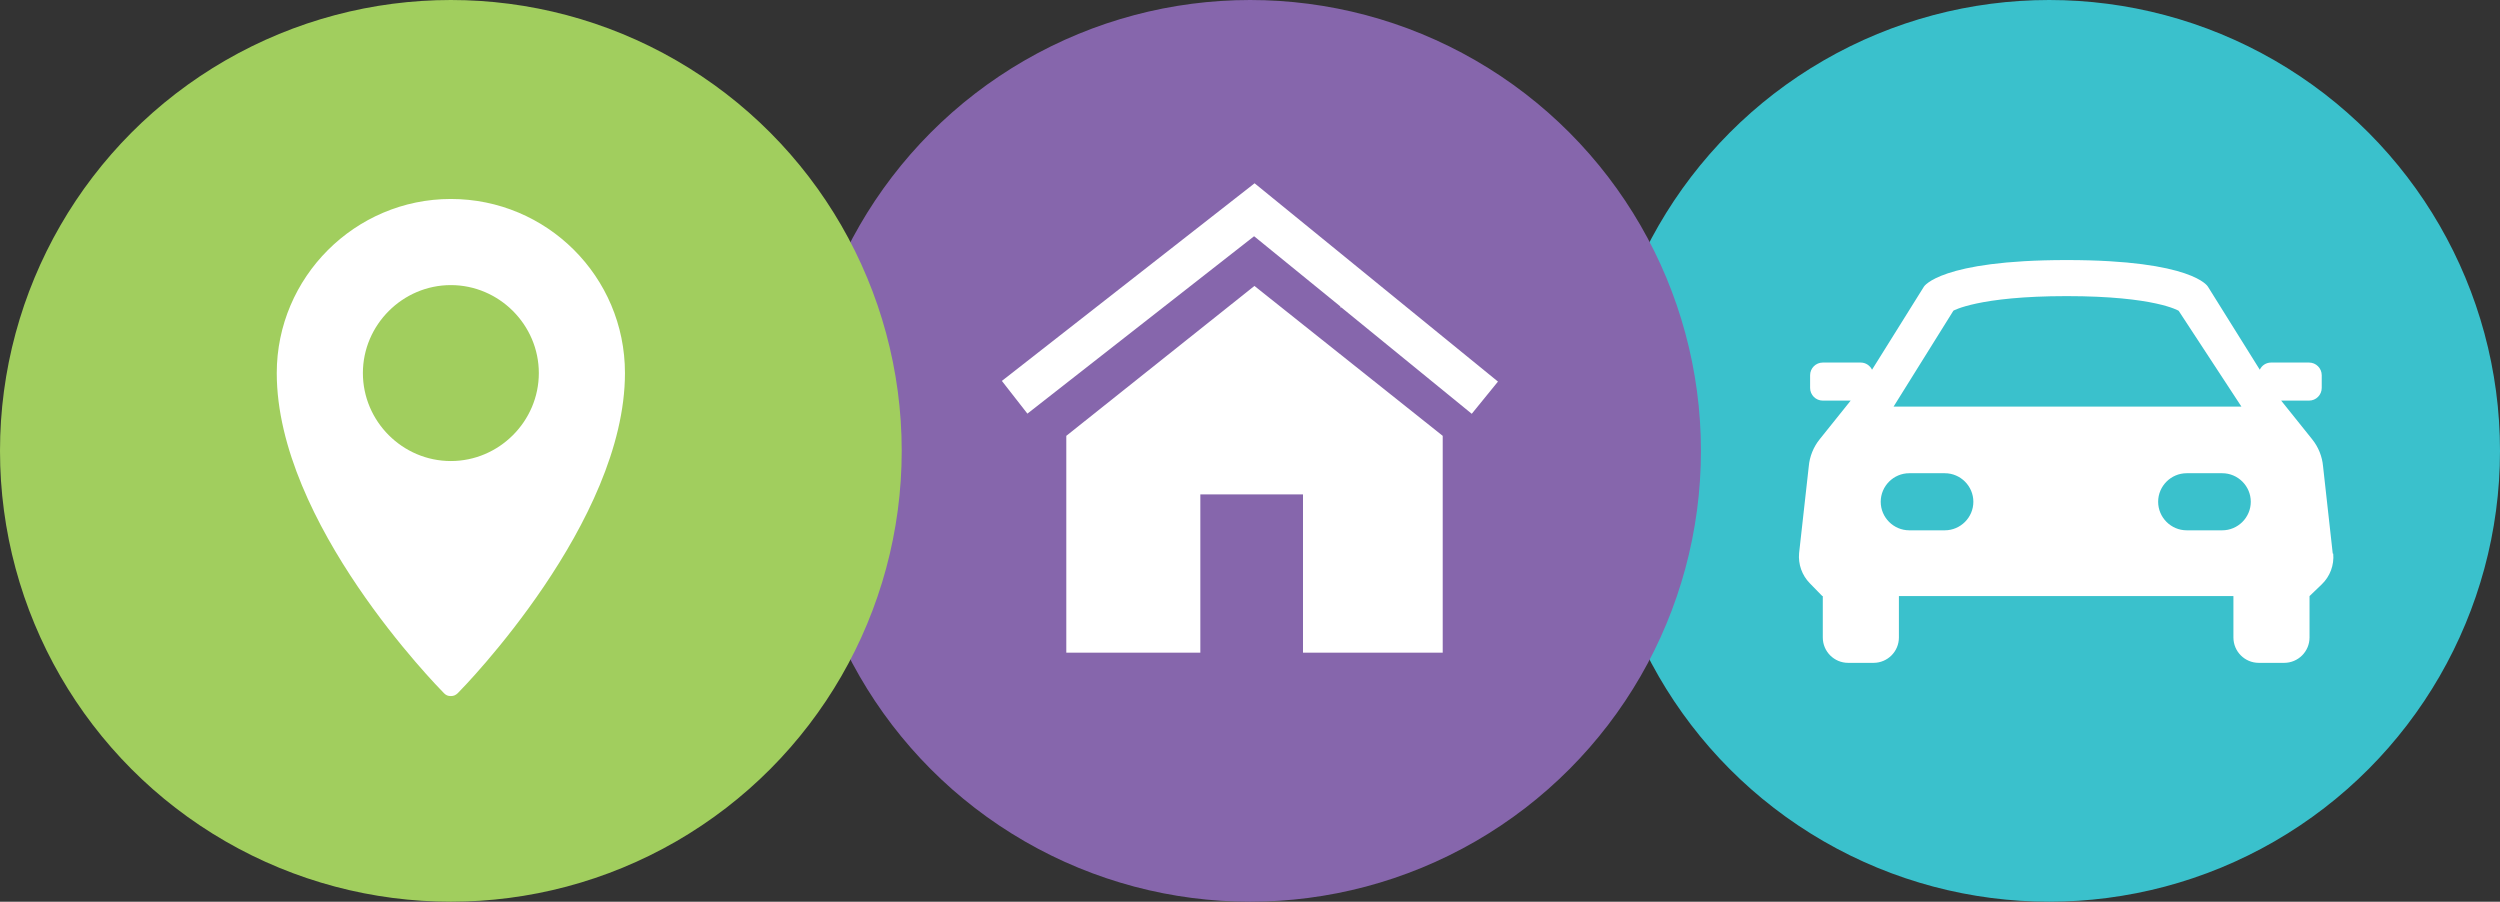 <?xml version="1.0" encoding="UTF-8"?>
<svg id="Layer_2" xmlns="http://www.w3.org/2000/svg" viewBox="0 0 149.77 54.02">
  <rect x="0" y="0" width="149.77" height="54.02" fill="#333333" stroke="none"/>
  <defs>
    <style>
      .cls-1 {
        fill: #8666ac;
      }

      .cls-2 {
        fill: #fff;
      }

      .cls-3 {
        fill: #3ac1cc;
      }

      .cls-4 {
        fill: #a1ce5e;
      }
    </style>
  </defs>
  <g id="header_and_footer">
    <g>
      <g>
        <circle class="cls-3" cx="122.76" cy="27.01" r="27.01"/>
        <path class="cls-2" d="M139.75,33.16l-.58-5.22c-.05-.59-.28-1.16-.65-1.62l-1.86-2.32h1.67c.42,0,.76-.34.76-.76v-.76c0-.42-.34-.76-.76-.76h-2.27c-.3,0-.56.17-.68.43l-3.11-4.98s-.88-1.59-8.46-1.59-8.55,1.59-8.55,1.59l-3.11,4.98c-.12-.25-.38-.43-.68-.43h-2.27c-.42,0-.76.34-.76.76v.76c0,.42.34.76.76.76h1.67l-1.86,2.32c-.37.46-.6,1.03-.65,1.62l-.58,5.2c-.06.66.17,1.32.64,1.8l.75.77h.03v2.48c0,.84.68,1.52,1.52,1.52h1.52c.84,0,1.52-.68,1.52-1.52v-2.48h20.04v2.48c0,.84.68,1.52,1.52,1.52h1.52c.84,0,1.52-.68,1.52-1.52v-2.48h0l.73-.7c.5-.48.75-1.15.69-1.84ZM117.01,18.62s1.49-.88,6.8-.88,6.71.88,6.71.88l3.76,5.74h-20.84l3.58-5.74ZM116.51,31.77h-2.13c-.94,0-1.71-.77-1.71-1.71s.77-1.71,1.71-1.71h2.13c.94,0,1.71.77,1.71,1.71s-.77,1.71-1.71,1.71ZM133.13,31.77h-2.13c-.94,0-1.71-.77-1.71-1.71s.77-1.71,1.71-1.71h2.13c.94,0,1.71.77,1.71,1.71s-.77,1.71-1.71,1.71Z"/>
      </g>
      <g>
        <circle class="cls-1" cx="74.89" cy="27.01" r="27.01"/>
        <path class="cls-2" d="M75.14,14.16l5.16,4.2v.06h.06l7.81,6.37,1.57-1.93-6.96-5.67-2.49-2.03-5.13-4.18-15.14,11.84,1.53,1.96,13.57-10.62Z"/>
        <polygon class="cls-2" points="75.15 17.13 63.88 26.11 63.88 39.1 71.91 39.1 71.91 29.62 78.06 29.62 78.06 39.1 78.13 39.1 86.43 39.1 86.43 26.11 75.15 17.13"/>
      </g>
      <g>
        <circle class="cls-4" cx="27.01" cy="27.01" r="27.01"/>
        <path class="cls-2" d="M27.01,11.92c-5.74,0-10.43,4.69-10.43,10.43,0,8.98,9.62,18.77,10.02,19.18.12.12.23.17.41.17s.29-.06.41-.17c.41-.41,10.02-10.26,10.02-19.18,0-5.79-4.69-10.43-10.43-10.43h0ZM27.01,27.62c-2.9,0-5.27-2.38-5.27-5.27s2.38-5.27,5.27-5.27,5.27,2.38,5.27,5.27-2.38,5.27-5.27,5.27Z"/>
      </g>
    </g>
  </g>
</svg>